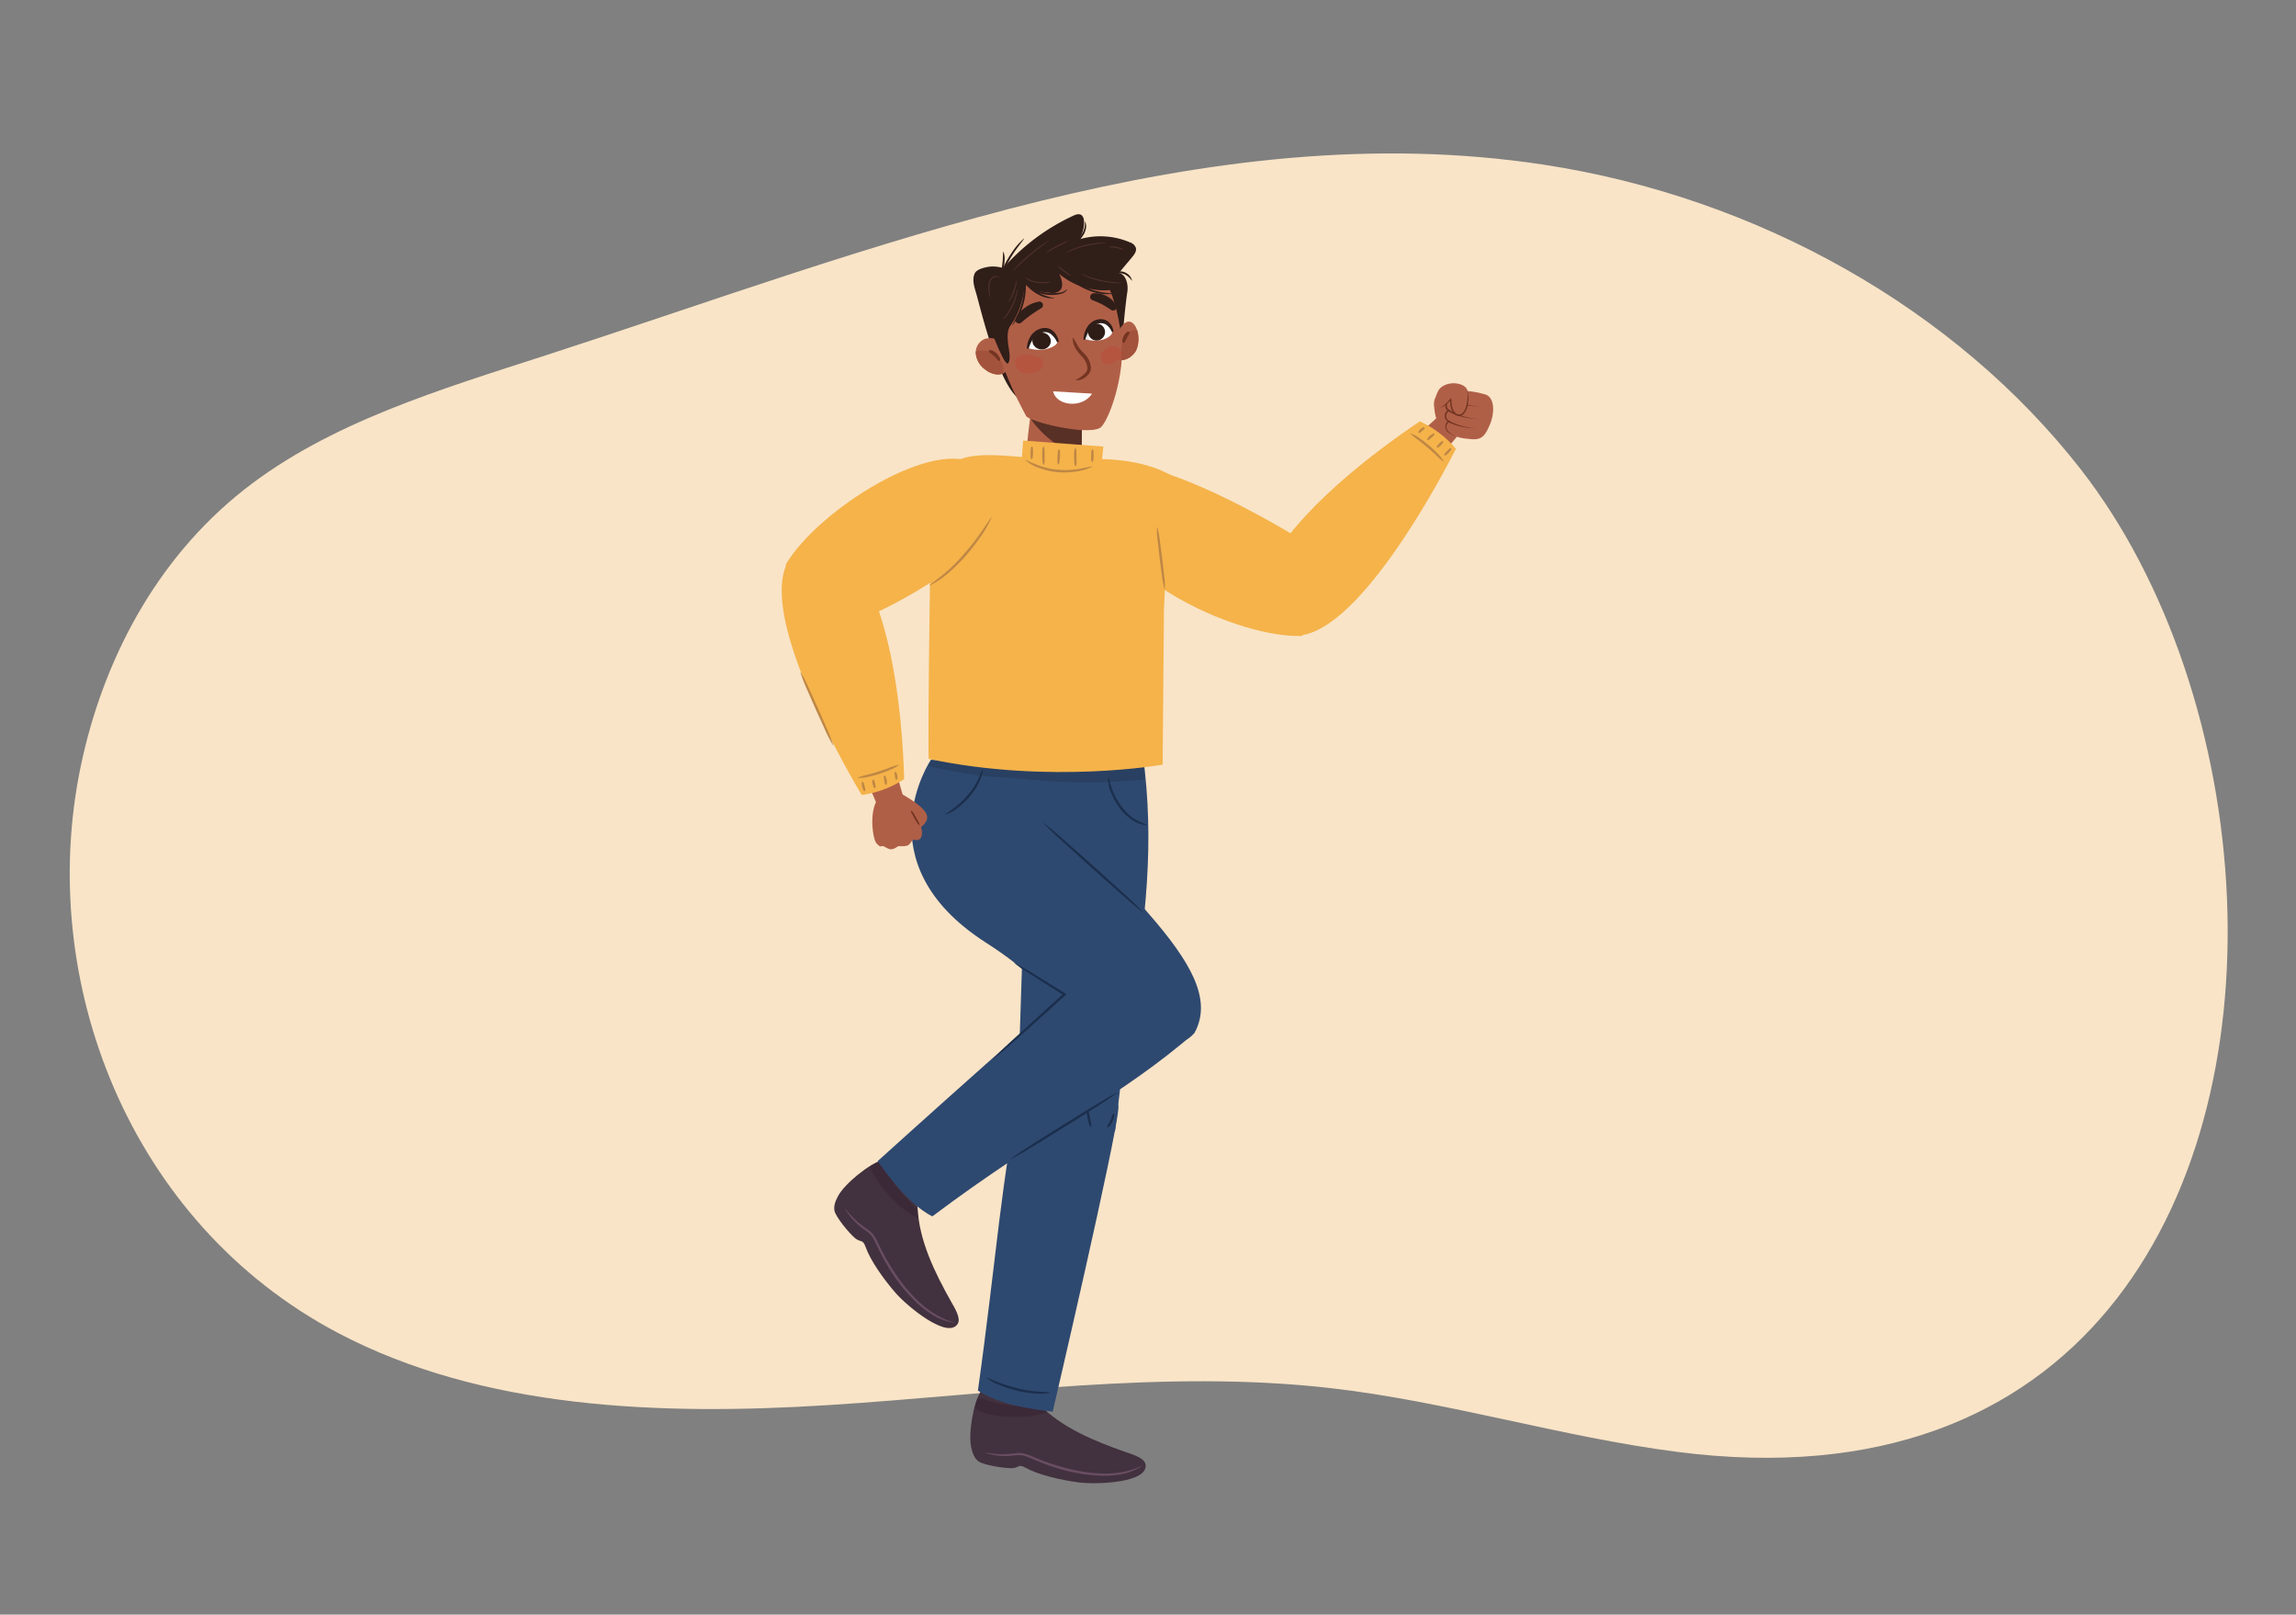 <svg id="aef063be-944c-44b1-a843-de489ab678ad" data-name="Layer 1" xmlns="http://www.w3.org/2000/svg" xmlns:xlink="http://www.w3.org/1999/xlink" width="760" height="534.312" viewBox="0 0 760 534.312"><rect x="0" y="0" width="760" height="534.312" fill="#808080" stroke="none"/><defs><clipPath id="b136af86-14f2-4bb2-b378-47c5e7aebd94"><path d="M343.522,464.312c7.76,8.1,18.532,12.5,29.112,16.215,2.059.723,6.178,1.868,6.544,4.069,1.022,6.134-16.131,6.7-21.98,5.971-6.092-.765-13.628-2.559-17.811-4.907-2.328-1.307-2.127.084-4.331.17-2.748.107-9.529-1.057-11.147-2.231-1.418-1.029-2.023-2.83-2.414-4.538-1.036-4.529.654-14.787,3.182-18.685" style="fill:#42313e"/></clipPath><clipPath id="ec9e164c-ae80-40ec-b2f5-1a0d8ae4d9b8"><path d="M303.7,399.268c.461,11.205,5.624,21.632,11.1,31.422,1.065,1.905,3.395,5.489,2.213,7.382-3.294,5.274-16.531-5.65-20.429-10.07-4.061-4.605-8.524-10.938-10.106-15.466-.88-2.521-1.651-1.345-3.36-2.739-2.131-1.738-6.444-7.1-6.88-9.05-.382-1.71.356-3.46,1.194-5,2.22-4.081,10.276-10.653,14.751-11.9Z" style="fill:#42313e"/></clipPath><clipPath id="e1123bcc-df78-445e-91f3-19cfcb3a41cb"><path d="M358.113,138.154s.052,9.444-.147,13.707-17.426,7.186-18.439.134c.212-4.553,1.824-16.482,1.824-16.482Z" style="fill:#b05f47"/></clipPath><clipPath id="af75c9b9-c814-4a1d-a25f-8371a214bcc7"><path d="M334.3,115.791c-.793-2.4-3.3-3.549-5.576-3.817a6.073,6.073,0,0,0-2.84.219,4.861,4.861,0,0,0-2.906,4.567,7.419,7.419,0,0,0,3.187,5.565,7.225,7.225,0,0,0,3.887,1.6,4.252,4.252,0,0,0,3.7-1.7" style="fill:#b05f47"/></clipPath><clipPath id="e646fe14-0001-4fc7-a23b-cba946631361"><path d="M370.232,109.879c.707-2.058,3.2-5.121,5.293-2.352,1.584,2.092,1.664,5.919.633,8.216-1.1,2.461-4.286,4.22-6.871,3.166" style="fill:#b05f47"/></clipPath><clipPath id="bc6dacc9-0744-4241-9ac4-6a3fa83d6343"><path d="M340.159,115.141a11.976,11.976,0,0,0,6.032.4c2.665-.652,3.77-1.645,3.928-2.593-.133-2.28-2.58-4.07-5.2-3.593C340.65,110.387,340.159,115.141,340.159,115.141Z" style="fill:#fff"/></clipPath><clipPath id="b67263da-882f-4620-b9c5-eddaeaf50b99"><path d="M358.952,112.17a11.373,11.373,0,0,0,6.11.218c2.508-.819,3.093-1.889,3.177-2.811a3.9,3.9,0,0,0-5.034-3.029C359.189,107.851,358.952,112.17,358.952,112.17Z" style="fill:#fff"/></clipPath></defs><path d="M737.142,297.011c-2.207-52.093-19.46-104.584-48.373-141.687C647.536,102.41,581.993,65.277,510.732,54.457,399.012,37.494,288.294,82.7,181.242,117.388,145.913,128.834,109.128,139.756,80.857,162c-29.542,23.239-46.9,57.032-54.121,91.531-14.863,71.014,16.07,151.222,85.238,187.613,47.786,25.141,106.437,27.326,162,23.842s111.439-11.951,166.581-5.62c38.785,4.454,76.078,16.134,114.779,21.107C689.067,497.654,741.423,398.079,737.142,297.011Z" style="fill:#f9e4c7"/><path d="M356.518,345.641c-10.151-18.834-16.2-24.693-30.407-33.862-40.974-26.436-17.968-60.353-17.968-60.353l32.135,1.958s25.223,32.135,39.736,48.72,20.732,28.334,15.894,38.7S356.518,345.641,356.518,345.641Z" style="fill:#2e4970"/><path d="M369.051,374.541c1.366-10.293,2.67-24.207,4.427-34.593,6.111-36.124,8.655-61.317,4.859-90.016l-37.79-.2-3.833,118.723Z" style="fill:#2e4970"/><path d="M343.522,464.312c7.76,8.1,18.532,12.5,29.112,16.215,2.059.723,6.178,1.868,6.544,4.069,1.022,6.134-16.131,6.7-21.98,5.971-6.092-.765-13.628-2.559-17.811-4.907-2.328-1.307-2.127.084-4.331.17-2.748.107-9.529-1.057-11.147-2.231-1.418-1.029-2.023-2.83-2.414-4.538-1.036-4.529.654-14.787,3.182-18.685" style="fill:#42313e"/><g style="clip-path:url(#b136af86-14f2-4bb2-b378-47c5e7aebd94)"><path d="M323.256,462.875c1.972-.211,3.536.565,5.425,1.07A42.027,42.027,0,0,0,335,465.11a60.889,60.889,0,0,0,12.4-.086c1.21-.12,1.166,1.631.2,1.973a33.226,33.226,0,0,1-13.19,1.835c-3.575-.192-9.41-.494-11.989-3.166C321.614,464.836,321.962,463.013,323.256,462.875Z" style="fill:#2e192b;opacity:0.3"/></g><path d="M377.948,485.161a18.086,18.086,0,0,1-6.193,2.577,30.615,30.615,0,0,1-6.707.622,54.342,54.342,0,0,1-13.266-1.989q-3.24-.885-6.377-2.091c-1.05-.387-2.08-.825-3.11-1.261a24.72,24.72,0,0,0-3.056-1.2c-2.039-.655-4.27.1-6.538,0a20.761,20.761,0,0,1-6.622-1.075.051.051,0,0,1-.032-.065.052.052,0,0,1,.058-.034,30.613,30.613,0,0,0,6.588.554c1.105-.023,2.178-.16,3.3-.281a8.743,8.743,0,0,1,3.439.2,25.145,25.145,0,0,1,3.162,1.211c1.023.422,2.045.848,3.087,1.222q3.108,1.165,6.321,2.018a53.913,53.913,0,0,0,13.058,2.06,34.311,34.311,0,0,0,6.57-.516,26.1,26.1,0,0,0,6.268-2.04.051.051,0,0,1,.069.021A.054.054,0,0,1,377.948,485.161Z" style="fill:#694e62"/><path d="M303.7,399.268c.461,11.205,5.624,21.632,11.1,31.422,1.065,1.905,3.395,5.489,2.213,7.382-3.294,5.274-16.531-5.65-20.429-10.07-4.061-4.605-8.524-10.938-10.106-15.466-.88-2.521-1.651-1.345-3.36-2.739-2.131-1.738-6.444-7.1-6.88-9.05-.382-1.71.356-3.46,1.194-5,2.22-4.081,10.276-10.653,14.751-11.9Z" style="fill:#42313e"/><g style="clip-path:url(#ec9e164c-ae80-40ec-b2f5-1a0d8ae4d9b8)"><path d="M290.456,382.81c1.509,1.288,2.019,2.958,2.95,4.677a41.98,41.98,0,0,0,3.49,5.39,60.9,60.9,0,0,0,8.581,8.952c.918.8-.385,1.968-1.3,1.5A33.236,33.236,0,0,1,293.785,395c-2.316-2.73-6.105-7.178-5.935-10.888C287.9,382.963,289.467,381.964,290.456,382.81Z" style="fill:#2e192b;opacity:0.3"/></g><path d="M315.712,437.681a18.1,18.1,0,0,1-6.349-2.167,30.583,30.583,0,0,1-5.439-3.973,54.3,54.3,0,0,1-8.629-10.27q-1.844-2.807-3.4-5.787c-.531-.985-1.013-2-1.5-3a24.826,24.826,0,0,0-1.5-2.923c-1.094-1.84-3.266-2.751-4.9-4.327a20.745,20.745,0,0,1-4.253-5.189.051.051,0,0,1,.084-.056,30.649,30.649,0,0,0,4.573,4.775c.843.714,1.739,1.321,2.658,1.972a8.731,8.731,0,0,1,2.444,2.428,25.154,25.154,0,0,1,1.57,3c.487.994.971,1.989,1.5,2.959q1.56,2.931,3.4,5.7A53.926,53.926,0,0,0,304.414,431a34.224,34.224,0,0,0,5.267,3.961,26.1,26.1,0,0,0,6.05,2.619.051.051,0,0,1,.037.062A.053.053,0,0,1,315.712,437.681Z" style="fill:#694e62"/><path d="M366.939,257.14a22.656,22.656,0,0,0,.7,2.6,24.425,24.425,0,0,0,.927,2.518,22.683,22.683,0,0,0,2.692,4.625,15.862,15.862,0,0,0,3.763,3.747,22.119,22.119,0,0,0,4.794,2.364l-.018.1a9.974,9.974,0,0,1-5.186-1.866,16.587,16.587,0,0,1-4.016-3.846,23.024,23.024,0,0,1-2.7-4.84,10.643,10.643,0,0,1-1.057-5.4Z" style="fill:#1b2f4d"/><path d="M325.307,254.7a12.207,12.207,0,0,1-1.543,4.779,22.749,22.749,0,0,1-2.826,4.182,27.181,27.181,0,0,1-3.656,3.468,12.334,12.334,0,0,1-4.383,2.443l-.042-.093c1.36-.968,2.695-1.884,3.971-2.915a26.447,26.447,0,0,0,3.48-3.442,22.507,22.507,0,0,0,2.814-3.989c.784-1.437,1.349-2.946,2.087-4.458Z" style="fill:#1b2f4d"/><path d="M338.1,359c-6.7,30.592-8.166,56.617-14.4,101.154,8.673,5.951,24.776,6.776,24.741,7.042,0,0,21.293-91.158,21.758-100.495S338.1,359,338.1,359Z" style="fill:#2e4970"/><path d="M368.711,368.46a1.8,1.8,0,0,1,0,1.369,7.361,7.361,0,0,1-.449,1.277,7.538,7.538,0,0,1-.689,1.166,1.874,1.874,0,0,1-1.043.884l-.077-.065a2.7,2.7,0,0,1,.5-1.215c.2-.369.392-.738.559-1.119.182-.375.337-.761.49-1.151a2.534,2.534,0,0,1,.611-1.163Z" style="fill:#1b2f4d"/><path d="M361.017,373.017a3.8,3.8,0,0,1-.689-1.7c-.154-.581-.283-1.168-.415-1.755-.116-.589-.234-1.178-.329-1.773a4,4,0,0,1-.061-1.829l.1-.021a4.007,4.007,0,0,1,.685,1.7c.154.581.285,1.168.419,1.753.116.59.237,1.179.332,1.773a3.793,3.793,0,0,1,.058,1.83Z" style="fill:#1b2f4d"/><path d="M326.485,455.939c1.779.526,3.425,1.282,5.136,1.9a45.772,45.772,0,0,0,5.215,1.557,39.111,39.111,0,0,0,5.348.968c1.807.188,3.609.231,5.448.424a.051.051,0,0,1,.045.056.05.05,0,0,1-.039.045,17.6,17.6,0,0,1-5.525.2,39.851,39.851,0,0,1-5.472-.883,45.06,45.06,0,0,1-5.276-1.68,20.332,20.332,0,0,1-4.925-2.5.051.051,0,0,1-.011-.072A.052.052,0,0,1,326.485,455.939Z" style="fill:#1b2f4d"/><path d="M378.632,250.735s-8.582,1.4-11.618,1.565c-6.2.343-12.432.272-18.637.106-6.3-.167-12.6-.342-18.9-.613-6.169-.265-20.181-1.979-20.181-1.979l-2.073,3.686s14.256,3.347,22.5,3.618c6.46.213,12.861,1.191,19.316,1.523a169.589,169.589,0,0,0,18.62.116c3.14-.184,11.2-.65,11.2-.65Z" style="fill:#161f2b;opacity:0.2"/><path d="M357.434,152c33.026-1.634,39.932,13.368,39.694,18.482s-88.294-4.515-88.294-4.515.833-12.236,11.2-14.665C329.129,149.169,343.232,152.7,357.434,152Z" style="fill:#f5b34a"/><path d="M358.113,138.154s.052,9.444-.147,13.707-17.426,7.186-18.439.134c.212-4.553,1.824-16.482,1.824-16.482Z" style="fill:#b05f47"/><g style="clip-path:url(#e1123bcc-df78-445e-91f3-19cfcb3a41cb)"><path d="M339.746,129.845a2.254,2.254,0,0,1,2.016-.188,1.538,1.538,0,0,1,1.313.293c2.413,1.793,4.866,3.489,7.373,5.066a1.785,1.785,0,0,1,1.24-.331c.257.025.513.057.769.087a1.7,1.7,0,0,1,2.109-.3,24.177,24.177,0,0,0,2.784,1.284q1.5.422,2.973.981c2,.759,1.877,3.175.684,4.4a3.068,3.068,0,0,1-.7,3.419l1.445.687a2.605,2.605,0,0,1,1.116.988c2.114,1.035,1.246,5.622-1.272,5.248a29.16,29.16,0,0,1-15.358-7.186,33.547,33.547,0,0,1-5.741-6.661l-.362-.556c-.72-.811-1.414-1.66-2.072-2.565C336.786,132.749,338.081,129.951,339.746,129.845Z" style="fill:#593025"/></g><path d="M337.99,154.743l.678-8.954,26.557,1.979-.819,8s-9.214,2.847-14.1,2.322S337.99,154.743,337.99,154.743Z" style="fill:#f5b34a"/><path d="M307.42,251.139c-.444-7.12.816-85.867.816-85.867l78.54,4.43-1.5,32.165-.43,51.172S347.857,259.643,307.42,251.139Z" style="fill:#f5b34a"/><path d="M339.466,152.159a48.065,48.065,0,0,0,5.244,2.176,24.027,24.027,0,0,0,5.534,1.095,24.9,24.9,0,0,0,5.644-.087c1.883-.212,3.7-.714,5.612-1a.051.051,0,0,1,.061.039.054.054,0,0,1-.028.056c-.434.211-.877.407-1.329.579a9.648,9.648,0,0,1-1.371.48,22.275,22.275,0,0,1-2.85.567,25.633,25.633,0,0,1-5.814.195,24.377,24.377,0,0,1-5.689-1.229,13.312,13.312,0,0,1-5.075-2.787.052.052,0,0,1,0-.072A.057.057,0,0,1,339.466,152.159Z" style="fill:#bf8745"/><path d="M341.631,147.75a1.508,1.508,0,0,1,.3,1.078c.022.354.018.7.018,1.057-.017.351-.033.7-.071,1.054A1.586,1.586,0,0,1,341.53,152a.066.066,0,0,1-.093.011l-.008-.008a1.506,1.506,0,0,1-.294-1.066c-.022-.358-.02-.716-.021-1.074.017-.358.029-.716.068-1.072a1.434,1.434,0,0,1,.348-1.05.068.068,0,0,1,.1,0Z" style="fill:#bf8745"/><path d="M361.679,148.682a1.5,1.5,0,0,1,.3,1.078c.023.353.018.705.018,1.056-.017.352-.032.7-.071,1.055a1.582,1.582,0,0,1-.344,1.063.067.067,0,0,1-.093.011l-.008-.009a1.5,1.5,0,0,1-.294-1.065c-.022-.358-.02-.716-.02-1.074.016-.358.029-.716.068-1.072a1.437,1.437,0,0,1,.347-1.051.068.068,0,0,1,.1,0Z" style="fill:#bf8745"/><path d="M345.5,147.735a2.916,2.916,0,0,1,.266,1.531l.03,1.515-.015,1.516a3.077,3.077,0,0,1-.243,1.534.058.058,0,0,1-.08.024.046.046,0,0,1-.021-.018,2.8,2.8,0,0,1-.394-1.514c-.048-.512-.066-1.024-.078-1.537,0-.513.013-1.025.055-1.537a2.679,2.679,0,0,1,.379-1.52.062.062,0,0,1,.085-.012A.055.055,0,0,1,345.5,147.735Z" style="fill:#bf8745"/><path d="M356.049,148.225a2.916,2.916,0,0,1,.266,1.531l.03,1.515-.015,1.516a3.074,3.074,0,0,1-.243,1.534.061.061,0,0,1-.081.025.07.07,0,0,1-.02-.018,2.8,2.8,0,0,1-.394-1.515c-.049-.511-.066-1.024-.078-1.536,0-.513.013-1.026.055-1.538a2.668,2.668,0,0,1,.379-1.519.061.061,0,0,1,.085-.013A.09.09,0,0,1,356.049,148.225Z" style="fill:#bf8745"/><path d="M350.615,148.624a2.011,2.011,0,0,1,.263,1.288c.01.425,0,.85-.017,1.274-.028.424-.055.848-.105,1.27a2.1,2.1,0,0,1-.378,1.258.062.062,0,0,1-.088.009l-.013-.014a2.116,2.116,0,0,1-.259-1.287c-.01-.425,0-.85.013-1.274.028-.424.052-.848.1-1.271a2.008,2.008,0,0,1,.381-1.257.064.064,0,0,1,.091-.006Z" style="fill:#bf8745"/><path d="M371.776,110.586c.064-3.306.959-11.3,1.373-13.877s-.444-6.013-2.8-6.352l4.479-5.367c.7-.838,1.451-1.911,1.144-3.019A3.065,3.065,0,0,0,374,80.192a24.82,24.82,0,0,0-16.985-.924,9.177,9.177,0,0,0,1.793-6.017,2.859,2.859,0,0,0-.7-1.966c-.757-.689-1.869-.34-2.762.064a69.718,69.718,0,0,0-23.27,17.362,11.914,11.914,0,0,0-4.429-.482c-1.474.2-4.316.783-5,2.24-.85,1.818-.3,4.05.311,6.013,1.357,4.383,7.062,29.707,14.126,35.321Z" style="fill:#301e19"/><path d="M330.534,114.873c1.16,8.479,8.161,20.871,9.09,22.753s19.748,6.526,24.446,4c2.634-1.418,8.726-17.647,7.088-30.25-2.04-15.7-7.123-28.695-22.819-27.342S328.468,99.774,330.534,114.873Z" style="fill:#b05f47"/><path d="M355.218,111.781c.9,1.279,1.372,2.59,2.278,3.7.439.554.948,1.059,1.463,1.615a8.118,8.118,0,0,1,1.427,1.914,6.87,6.87,0,0,1,.686,2.33,2.814,2.814,0,0,1-.118,1.355,3.716,3.716,0,0,1-.636,1.137,5.666,5.666,0,0,1-1.876,1.513,3.472,3.472,0,0,1-2.327.424.074.074,0,0,1,0-.142l.027-.008a6.774,6.774,0,0,0,1.832-1.048,7.064,7.064,0,0,0,1.486-1.4,2.016,2.016,0,0,0,.445-1.672,5.968,5.968,0,0,0-.611-1.922c-.594-1.175-1.794-2.119-2.7-3.418a6.862,6.862,0,0,1-1.518-4.339.081.081,0,0,1,.087-.074A.078.078,0,0,1,355.218,111.781Z" style="fill:#733522"/><path d="M361.491,130.263c-3.231,5.05-11.887,4.078-12.89-.761Z" style="fill:#fff"/><path d="M344.558,102.047c-1.07.648-2.231,1.408-3.322,2.189s-2.169,1.618-3.025,2.381l-.141.125a1.174,1.174,0,0,1-1.869-1.315,6.835,6.835,0,0,1,1.419-2.157,11.623,11.623,0,0,1,1.825-1.568,10.611,10.611,0,0,1,4.444-1.893,1.176,1.176,0,0,1,.782,2.169Z" style="fill:#301e19"/><path d="M367.729,102.523a30.223,30.223,0,0,0-2.915-1.8,27.952,27.952,0,0,0-3.144-1.365l-.06-.024a1.179,1.179,0,0,1,.3-2.271,7.791,7.791,0,0,1,4.344.9,7.669,7.669,0,0,1,3.226,3.05,1.179,1.179,0,0,1-1.692,1.542Z" style="fill:#301e19"/><path d="M334.3,115.791c-.793-2.4-3.3-3.549-5.576-3.817a6.073,6.073,0,0,0-2.84.219,4.861,4.861,0,0,0-2.906,4.567,7.419,7.419,0,0,0,3.187,5.565,7.225,7.225,0,0,0,3.887,1.6,4.252,4.252,0,0,0,3.7-1.7" style="fill:#b05f47"/><g style="clip-path:url(#af75c9b9-c814-4a1d-a25f-8371a214bcc7)"><path d="M322.979,116.392c3.545-1.438,8.118.893,9.061,5.154a4.285,4.285,0,0,1-.027,2.078,3.064,3.064,0,0,1-1.746,2.853,2.726,2.726,0,0,1-3.491-1.808,3.848,3.848,0,0,0-3.3-2.5C320.729,121.843,320.62,117.349,322.979,116.392Z" style="fill:#a3523b"/></g><path d="M370.232,109.879c.707-2.058,3.2-5.121,5.293-2.352,1.584,2.092,1.664,5.919.633,8.216-1.1,2.461-4.286,4.22-6.871,3.166" style="fill:#b05f47"/><g style="clip-path:url(#e646fe14-0001-4fc7-a23b-cba946631361)"><path d="M371.483,113.434a5.663,5.663,0,0,1,1.622-3.072,4.025,4.025,0,0,1,5.645.007c1.79,1.874,1.039,5.075-1.3,5.6-.025.033-.05.066-.073.1-.047.106-.1.244-.15.376a3.3,3.3,0,0,1-.95,2.546,2.514,2.514,0,0,1-2.64,1.018c-.809-.215-2.255.748-2.407-.161A19.268,19.268,0,0,1,371.483,113.434Z" style="fill:#a3523b"/></g><path d="M330.836,119.462c-.631-.16-.741-.51-1.012-.8a10.534,10.534,0,0,0-.8-.825,9.3,9.3,0,0,0-.858-.749,1.925,1.925,0,0,1-.872-.935.116.116,0,0,1,.048-.144,1.358,1.358,0,0,1,1.405.135,4.991,4.991,0,0,1,1.135.791,5.135,5.135,0,0,1,.851,1.082c.214.395.523.778.237,1.384A.121.121,0,0,1,330.836,119.462Z" style="fill:#733522"/><path d="M373.858,109.9a1.3,1.3,0,0,1-.342,1.046c-.159.275-.323.542-.459.827-.158.273-.288.561-.427.851a1.35,1.35,0,0,1-.681.873.13.13,0,0,1-.151-.02,1.1,1.1,0,0,1-.225-1.186,4.453,4.453,0,0,1,.38-1.1,4.259,4.259,0,0,1,.685-.943c.275-.263.512-.623,1.123-.469a.13.13,0,0,1,.1.11Z" style="fill:#733522"/><path d="M367.761,95.959a23.1,23.1,0,0,1-17.141-5.325c.774,1.692,1.509,3.884.413,5.3a3.636,3.636,0,0,1-3.394.973c-2.5-.259-5.835-.532-8.188-2.713-.523,1.313-1.663,14.18-9.353,16.434,0,0-4.685-18.833,10.193-25.9C363.119,73.876,367.761,95.959,367.761,95.959Z" style="fill:#301e19"/><path d="M337.782,122.988c1.946.973,5.8.672,7.18-1.283a2.212,2.212,0,0,0-.253-2.947,4.647,4.647,0,0,0-2.331-.874,5.893,5.893,0,0,0-4.707-.326C335.245,118.417,335.678,121.936,337.782,122.988Zm1.9-2.409c-.238-.033-.439-.113-.643-.142.245.011.507.059.7.08.134.015.275.031.417.05,0,.017,0,.033,0,.05A4.148,4.148,0,0,1,339.682,120.579Z" style="fill:#bd4a38;opacity:0.43"/><path d="M367.679,114.6a2.579,2.579,0,0,1,3.11,1.008,2.682,2.682,0,0,1-.368,3.378,1.1,1.1,0,0,1-.9.288c-1.275,1.365-3.762,2.047-4.738.128C363.562,117.014,365.879,115.161,367.679,114.6Z" style="fill:#bd4a38;opacity:0.43"/><path d="M332.111,88.522a32.847,32.847,0,0,1,2.937-5.141,21.806,21.806,0,0,1,3.89-4.448l.06.057c-1.139,1.61-2.382,3.1-3.443,4.736a50.228,50.228,0,0,0-2.918,5.049Z" style="fill:#301e19"/><path d="M331.56,88.88c.166-.91.281-1.825.356-2.747s.014-1.84.176-2.8l.083-.009a7.165,7.165,0,0,1,.353,2.838,12.343,12.343,0,0,1-.4,2.842Z" style="fill:#301e19"/><path d="M340.076,93.776a14.873,14.873,0,0,0,4,3.214,17.5,17.5,0,0,0,4.9,1.666l-.005.083a9.728,9.728,0,0,1-5.176-1.207,12.914,12.914,0,0,1-4.159-3.38Z" style="fill:#301e19"/><path d="M354.734,91.969a22.669,22.669,0,0,0,3.074,2.2,19.761,19.761,0,0,0,3.408,1.626,24.05,24.05,0,0,0,7.452,1.3l.006.083a15.385,15.385,0,0,1-7.653-.833,20.311,20.311,0,0,1-3.536-1.628,18.8,18.8,0,0,1-3.137-2.305Z" style="fill:#301e19"/><path d="M341.428,95.152a14.524,14.524,0,0,0,5.89,1.831,12.993,12.993,0,0,0,3.1-.105,4.14,4.14,0,0,0,2.753-1.173l.07.045a2.541,2.541,0,0,1-1.172,1.143,5.892,5.892,0,0,1-1.563.5,13.027,13.027,0,0,1-3.234.2,13.355,13.355,0,0,1-6.142-1.939Z" style="fill:#301e19"/><path d="M339.563,94.1a21.269,21.269,0,0,1-1.018,7.24,16.729,16.729,0,0,1-3.526,6.363l-.066-.051a28.642,28.642,0,0,0,3.007-6.494,24.4,24.4,0,0,0,1.02-7.047Z" style="fill:#301e19"/><path d="M369.746,89.95a3.88,3.88,0,0,1,3.111.439,3.622,3.622,0,0,1,1.841,2.444l-.077.032a6.707,6.707,0,0,0-2.065-1.942,3.881,3.881,0,0,0-2.657-.41Z" style="fill:#301e19"/><path d="M355.555,80.708c.452-.555.886-1.123,1.35-1.666a13.557,13.557,0,0,0,1.257-1.711,5.923,5.923,0,0,0,.9-3.98l.078-.028a3.433,3.433,0,0,1,.333,2.2,6.431,6.431,0,0,1-.781,2.115,23.168,23.168,0,0,1-2.707,3.464Z" style="fill:#301e19"/><path d="M353.642,79.687a11.317,11.317,0,0,1-1.787,1.023c-.609.311-1.212.634-1.811.963s-1.207.641-1.8.977a12.218,12.218,0,0,1-1.839.926.026.026,0,0,1-.034-.016.027.027,0,0,1,.007-.027,8.836,8.836,0,0,1,1.684-1.2q.886-.53,1.789-1.029.913-.48,1.845-.925a8.319,8.319,0,0,1,1.928-.742.026.026,0,0,1,.021.046Z" style="fill:#4d3028"/><path d="M371.993,82.714a5.474,5.474,0,0,1-1.221-.319,10.923,10.923,0,0,0-1.206-.294,10.152,10.152,0,0,0-1.226-.194,6.357,6.357,0,0,1-1.25-.169.027.027,0,0,1-.019-.033.032.032,0,0,1,.016-.018,2.9,2.9,0,0,1,1.28-.142,10.39,10.39,0,0,1,1.28.15,10.2,10.2,0,0,1,1.24.354,2.808,2.808,0,0,1,1.128.619.028.028,0,0,1,0,.039A.027.027,0,0,1,371.993,82.714Z" style="fill:#4d3028"/><path d="M335.224,89.6a23.522,23.522,0,0,1,2.673-2.837q1.419-1.338,2.905-2.6,1.5-1.244,3.067-2.409a24.665,24.665,0,0,1,3.258-2.142.026.026,0,0,1,.034.011.025.025,0,0,1-.006.031c-.99.85-2.04,1.6-3.068,2.389s-2.033,1.6-3.018,2.438-1.971,1.676-2.924,2.552-1.868,1.787-2.885,2.606a.026.026,0,0,1-.036,0A.027.027,0,0,1,335.224,89.6Z" style="fill:#4d3028"/><path d="M330.926,92.034a1.873,1.873,0,0,0-2.114-.1,2.813,2.813,0,0,0-1.16,1.885,9.066,9.066,0,0,0-.109,2.368c.054.8.187,1.584.253,2.4a.026.026,0,0,1-.023.028.03.03,0,0,1-.026-.015,6.928,6.928,0,0,1-.565-2.388,9.4,9.4,0,0,1,.064-2.481,3.179,3.179,0,0,1,1.376-2.111,1.7,1.7,0,0,1,2.343.379.027.027,0,0,1-.009.036A.029.029,0,0,1,330.926,92.034Z" style="fill:#4d3028"/><path d="M357.84,90.616c1.119.348,2.183.791,3.284,1.152a32.013,32.013,0,0,0,3.346.9,31.084,31.084,0,0,0,3.417.578c1.151.129,2.3.186,3.464.326a.025.025,0,0,1,0,.05,15.144,15.144,0,0,1-3.5-.015,28.034,28.034,0,0,1-6.842-1.5,14.7,14.7,0,0,1-3.188-1.451.026.026,0,0,1-.008-.035A.027.027,0,0,1,357.84,90.616Z" style="fill:#4d3028"/><path d="M350.136,87.922a5.69,5.69,0,0,1,1.132.813c.357.29.726.565,1.1.83s.742.543,1.127.794a6.143,6.143,0,0,1,1.122.827.027.027,0,0,1,0,.038.028.028,0,0,1-.023.007,3.875,3.875,0,0,1-1.291-.565q-.6-.362-1.18-.765c-.375-.281-.738-.579-1.091-.887a3.686,3.686,0,0,1-.933-1.056.028.028,0,0,1,.012-.036A.026.026,0,0,1,350.136,87.922Z" style="fill:#4d3028"/><path d="M339.4,91.626a7.592,7.592,0,0,0,1.885,1.1,8.855,8.855,0,0,0,2.139.49,14.222,14.222,0,0,0,2.212.133c.742-.014,1.473-.092,2.234-.085a.026.026,0,0,1,.026.026.027.027,0,0,1-.016.024,6.7,6.7,0,0,1-2.233.4,14.658,14.658,0,0,1-2.275-.083,9.064,9.064,0,0,1-2.222-.563,3.419,3.419,0,0,1-1.788-1.411.025.025,0,0,1,.01-.035A.026.026,0,0,1,339.4,91.626Z" style="fill:#4d3028"/><path d="M336.494,92.828a5.9,5.9,0,0,1-.226,1.949,17.937,17.937,0,0,1-.563,1.883,18.493,18.493,0,0,1-.808,1.793,6.129,6.129,0,0,1-1.1,1.622.027.027,0,0,1-.037,0,.027.027,0,0,1-.006-.027,18.344,18.344,0,0,1,.821-1.758,23.824,23.824,0,0,0,1.341-3.6,16.069,16.069,0,0,1,.53-1.865.027.027,0,0,1,.034-.015A.027.027,0,0,1,336.494,92.828Z" style="fill:#4d3028"/><path d="M336.867,95.517a10.208,10.208,0,0,1-.552,3.022,18.258,18.258,0,0,1-2.742,5.5,10.543,10.543,0,0,1-2.08,2.261.025.025,0,0,1-.036,0,.024.024,0,0,1,0-.03c.6-.831,1.243-1.605,1.82-2.435a19.818,19.818,0,0,0,1.529-2.609,20.065,20.065,0,0,0,1.161-2.79c.319-.961.537-1.941.85-2.92a.025.025,0,0,1,.032-.016A.025.025,0,0,1,336.867,95.517Z" style="fill:#4d3028"/><path d="M353.084,83.617A10.846,10.846,0,0,1,356.074,82a24.27,24.27,0,0,1,3.259-.988c1.11-.242,2.23-.417,3.354-.552a18.971,18.971,0,0,1,3.386-.167.026.026,0,0,1,0,.051c-1.113.226-2.231.326-3.345.476s-2.218.342-3.308.6a24.475,24.475,0,0,0-3.221.926c-1.052.384-2.05.872-3.093,1.316a.026.026,0,0,1-.034-.014A.025.025,0,0,1,353.084,83.617Z" style="fill:#4d3028"/><path d="M340.159,115.141a11.976,11.976,0,0,0,6.032.4c2.665-.652,3.77-1.645,3.928-2.593-.133-2.28-2.58-4.07-5.2-3.593C340.65,110.387,340.159,115.141,340.159,115.141Z" style="fill:#fff"/><g style="clip-path:url(#bc6dacc9-0744-4241-9ac4-6a3fa83d6343)"><ellipse cx="344.771" cy="112.829" rx="2.802" ry="3.057" transform="translate(191.53 441.637) rotate(-83.133)" style="fill:#2e1d16"/><path d="M344.88,109.155a4.863,4.863,0,0,0-1.958.461.325.325,0,0,0-.109-.133.277.277,0,0,0-.022-.046.388.388,0,0,0-.539-.068,17.421,17.421,0,0,0-3.541,3.939.478.478,0,0,0,.085.65.465.465,0,0,0,.4.072q-.142.3-.275.607c-.213.491-.413.989-.605,1.488a3.425,3.425,0,0,0-.333,1.612.666.666,0,0,0,1.263.16c.033-.077.061-.156.089-.236a.44.44,0,0,0,.77-.214c.065-.334-.009-.686.022-1.026a6.223,6.223,0,0,1,.218-1.054q.2-.728.42-1.448a10.432,10.432,0,0,1,.633-1.173,7.141,7.141,0,0,1,3.641-3.025C345.382,109.615,345.189,109.142,344.88,109.155Z" style="opacity:0.1"/></g><path d="M349.805,113.04a6.874,6.874,0,0,0-2.134-2.614,3.247,3.247,0,0,0-2.957-.3c-2.1.627-3.483,2.779-4.137,5.042l-.008.029a.329.329,0,0,1-.644-.11,7.862,7.862,0,0,1,1.168-3.748,5.933,5.933,0,0,1,3.188-2.543,4.849,4.849,0,0,1,2.128-.245,4.09,4.09,0,0,1,2,.856,6.018,6.018,0,0,1,2.019,3.44.328.328,0,0,1-.614.22Z" style="fill:#301e19"/><path d="M358.952,112.17a11.373,11.373,0,0,0,6.11.218c2.508-.819,3.093-1.889,3.177-2.811a3.9,3.9,0,0,0-5.034-3.029C359.189,107.851,358.952,112.17,358.952,112.17Z" style="fill:#fff"/><g style="clip-path:url(#b67263da-882f-4620-b9c5-eddaeaf50b99)"><ellipse cx="362.984" cy="109.885" rx="2.804" ry="2.799" transform="translate(8.656 245.102) rotate(-37.73)" style="fill:#2e1d16"/><path d="M361.543,106.813a5.235,5.235,0,0,0-2.387,3.531c-.032.147-.054.3-.074.445a.358.358,0,0,0-.253.215,6.154,6.154,0,0,0-.318.934,1.835,1.835,0,0,0-.027.523,1.168,1.168,0,0,0,.074.3.819.819,0,0,0,.259.324.437.437,0,0,0,.4.071c.05.2.109.4.175.6.132.392.276.848.7,1a.58.58,0,0,0,.749-.308,1.382,1.382,0,0,0-.164-1.04,5.05,5.05,0,0,1-.257-.892,5.871,5.871,0,0,1-.055-1.9,7.966,7.966,0,0,1,1.506-3.387C362.01,107.03,361.8,106.665,361.543,106.813Z" style="opacity:0.1"/></g><path d="M367.932,109.654a5.019,5.019,0,0,0-2.025-2.363,3.563,3.563,0,0,0-2.868-.082,5.053,5.053,0,0,0-2.356,1.97,11.41,11.41,0,0,0-1.419,3.039l-.007.023a.316.316,0,0,1-.618-.118,8.7,8.7,0,0,1,1.052-3.557,5.654,5.654,0,0,1,2.874-2.612,5.063,5.063,0,0,1,1.991-.335,3.942,3.942,0,0,1,1.978.617,4.8,4.8,0,0,1,2.011,3.263.316.316,0,0,1-.6.187Z" style="fill:#301e19"/><path d="M334.8,107.161c-3.039,4.035.56,10.128-1.012,12.94-.34.609-1.039-.273-1.817-1.706a77,77,0,0,1-3.347-7.743S329.377,102,334.8,107.161Z" style="fill:#301e19"/><path d="M395.447,341.725c-23.52,20.676-50.894,33.768-86.839,60.794-9.406-4.706-17.927-18.394-18.143-18.235,0,0,69.442-62.778,77.385-67.706S395.447,341.725,395.447,341.725Z" style="fill:#2e4970"/><path d="M335.813,318.647c2.9,1.512,5.684,3.206,8.453,4.926l8.314,5.148.441.273-.385.354c-3.908,3.591-7.872,7.12-11.818,10.669-3.961,3.532-7.843,7.151-12.022,10.443l-.068-.074c3.692-3.831,7.679-7.333,11.588-10.924,3.923-3.574,7.829-7.167,11.791-10.7l.055.626-8.271-5.218c-2.759-1.735-5.5-3.5-8.132-5.439Z" style="fill:#1b2f4d"/><path d="M260.015,186.962c3.125,6.128,21.066,19.688,21.066,19.688s25.595-9.66,43.171-26.494c6.819-6.532,6.327-20.782-.63-26.012C310.17,144.032,270.7,168.551,260.015,186.962Z" style="fill:#f5b34a"/><polygon points="299.723 266.239 295.349 250.966 285.428 254.698 290.764 267.376 299.723 266.239" style="fill:#b05f47"/><path d="M299.29,257.825a33.982,33.982,0,0,1-14.045,5.244s-43.508-71.39-19.008-82.005C285.709,172.627,297.872,210.346,299.29,257.825Z" style="fill:#f5b34a"/><path d="M297.557,253.12a10.935,10.935,0,0,1-3.168,1.745c-1.108.473-2.243.879-3.389,1.251s-2.315.677-3.5.923a11.184,11.184,0,0,1-3.6.368.052.052,0,0,1-.046-.057.055.055,0,0,1,.032-.043,23.492,23.492,0,0,1,3.443-.986c1.147-.3,2.288-.625,3.414-1,1.132-.351,2.253-.744,3.367-1.153a21.108,21.108,0,0,1,3.4-1.143.052.052,0,0,1,.062.04A.056.056,0,0,1,297.557,253.12Z" style="fill:#bf8745"/><path d="M293.17,259.712c-.337-.259-.292-.5-.348-.75l-.135-.735-.115-.737a1,1,0,0,1,.073-.823.08.08,0,0,1,.1-.035c.387.139.449.414.546.667a4.861,4.861,0,0,1,.22.787,4.754,4.754,0,0,1,.059.816c-.014.271.049.55-.294.811A.084.084,0,0,1,293.17,259.712Z" style="fill:#bf8745"/><path d="M296.621,258.037c-.325-.237-.27-.432-.316-.64l-.1-.609-.086-.613a.78.78,0,0,1,.1-.7.089.089,0,0,1,.094-.038c.376.092.432.331.52.546a3.484,3.484,0,0,1,.193.679,3.393,3.393,0,0,1,.029.7c-.025.231.026.477-.328.68A.094.094,0,0,1,296.621,258.037Z" style="fill:#bf8745"/><path d="M289.547,260.83c-.384-.162-.384-.409-.471-.636s-.138-.464-.2-.7c-.043-.237-.089-.474-.111-.716a.831.831,0,0,1,.155-.775.083.083,0,0,1,.1-.022.834.834,0,0,1,.468.638c.082.228.14.462.2.695.045.237.093.473.115.715s.121.467-.158.776A.089.089,0,0,1,289.547,260.83Z" style="fill:#bf8745"/><path d="M286.183,261.828c-.406-.153-.435-.433-.543-.684a6.687,6.687,0,0,1-.249-.781,6.873,6.873,0,0,1-.133-.808.952.952,0,0,1,.166-.856.077.077,0,0,1,.1-.017,1,1,0,0,1,.459.725c.082.252.146.507.216.76s.117.513.159.775a.954.954,0,0,1-.078.855A.081.081,0,0,1,286.183,261.828Z" style="fill:#bf8745"/><path d="M328.244,171.217a34.069,34.069,0,0,1-3.881,6.68,76.455,76.455,0,0,1-4.755,6.1,60.379,60.379,0,0,1-5.5,5.451,28.084,28.084,0,0,1-6.411,4.323.05.05,0,0,1-.068-.024.054.054,0,0,1,.016-.063c2.024-1.6,4.08-3.08,5.986-4.781a59.825,59.825,0,0,0,5.358-5.453c1.687-1.914,3.289-3.907,4.784-5.979s2.857-4.23,4.386-6.306a.05.05,0,0,1,.071-.013A.053.053,0,0,1,328.244,171.217Z" style="fill:#bf8745"/><path d="M430.978,210.445c3.518-5.912,5.424-28.319,5.424-28.319s-32.775-21.324-56.388-27.218c-9.162-2.287-10,10.547-10.714,19.222C367.917,190.9,409.7,211.218,430.978,210.445Z" style="fill:#f5b34a"/><polygon points="478.336 135.694 466.695 146.506 474.513 153.664 483.403 143.169 478.336 135.694" style="fill:#b05f47"/><path d="M469.988,139.436a33.982,33.982,0,0,1,11.925,9.086s-37.2,74.871-59.243,59.8C405.151,196.35,430.577,165.95,469.988,139.436Z" style="fill:#f5b34a"/><path d="M466.932,143.411a10.916,10.916,0,0,1,3.166,1.75c.99.685,1.939,1.428,2.865,2.2s1.807,1.6,2.645,2.465a11.239,11.239,0,0,1,2.23,2.848.052.052,0,0,1-.024.07.053.053,0,0,1-.053,0,23.6,23.6,0,0,1-2.67-2.387c-.866-.81-1.749-1.6-2.663-2.357-.9-.771-1.83-1.51-2.771-2.234a21.112,21.112,0,0,1-2.777-2.264.052.052,0,0,1,0-.074A.056.056,0,0,1,466.932,143.411Z" style="fill:#bf8745"/><path d="M474.848,143.607c-.04.424-.269.515-.449.695l-.549.506-.563.49a1,1,0,0,1-.735.377.079.079,0,0,1-.08-.062.883.883,0,0,1,.273-.817,4.845,4.845,0,0,1,.549-.606,4.728,4.728,0,0,1,.658-.485c.237-.132.439-.334.843-.184A.084.084,0,0,1,474.848,143.607Z" style="fill:#bf8745"/><path d="M471.591,141.581c-.027.4-.221.459-.373.608l-.46.413-.472.4a.776.776,0,0,1-.649.292.088.088,0,0,1-.082-.059.694.694,0,0,1,.185-.731,3.506,3.506,0,0,1,.471-.525,3.35,3.35,0,0,1,.581-.4c.209-.1.39-.277.751-.085A.093.093,0,0,1,471.591,141.581Z" style="fill:#bf8745"/><path d="M477.726,146.077c.067.411-.142.542-.288.737s-.318.364-.484.539-.353.328-.546.476a.833.833,0,0,1-.738.282.083.083,0,0,1-.071-.072.836.836,0,0,1,.289-.735c.151-.191.317-.365.482-.541s.351-.33.544-.478.33-.352.74-.28A.088.088,0,0,1,477.726,146.077Z" style="fill:#bf8745"/><path d="M480.364,148.391c.087.425-.135.6-.289.824a6.878,6.878,0,0,1-.528.626,7.027,7.027,0,0,1-.613.544.954.954,0,0,1-.813.316.078.078,0,0,1-.067-.075,1.006,1.006,0,0,1,.369-.775c.169-.2.351-.394.528-.588s.371-.372.57-.548.334-.4.765-.389A.082.082,0,0,1,480.364,148.391Z" style="fill:#bf8745"/><path d="M345.494,272.351c2.978,2.238,5.723,4.736,8.5,7.195l8.326,7.391,8.258,7.469c2.753,2.488,5.517,4.965,8.084,7.661l-.067.075c-2.961-2.256-5.726-4.732-8.5-7.2l-8.328-7.389-8.259-7.467c-2.749-2.493-5.533-4.948-8.083-7.663Z" style="fill:#1b2f4d"/><path d="M334.377,383.607c2.787-2.115,5.758-3.933,8.7-5.8l8.842-5.57,8.9-5.484c2.965-1.829,5.921-3.672,9.033-5.264l.054.086c-2.8,2.093-5.756,3.936-8.7,5.793l-8.841,5.573-8.9,5.486c-2.968,1.823-5.909,3.691-9.035,5.262Z" style="fill:#1b2f4d"/><path d="M383.059,174.482a29.142,29.142,0,0,1,.945,5.087l.683,5.119.581,5.132a30.749,30.749,0,0,1,.324,5.163.05.05,0,0,1-.053.049.051.051,0,0,1-.047-.036,30.745,30.745,0,0,1-.943-5.087l-.685-5.119-.584-5.132a29.04,29.04,0,0,1-.322-5.163.052.052,0,0,1,.055-.049A.054.054,0,0,1,383.059,174.482Z" style="fill:#bf8745"/><path d="M265.063,222.5a47.194,47.194,0,0,1,2.974,5.887l2.733,5.994,2.64,6.035a52.02,52.02,0,0,1,2.4,6.142.051.051,0,0,1-.035.063.048.048,0,0,1-.057-.022,52.016,52.016,0,0,1-2.973-5.887l-2.735-5.993-2.642-6.035a47.237,47.237,0,0,1-2.4-6.142.052.052,0,0,1,.035-.064A.054.054,0,0,1,265.063,222.5Z" style="fill:#bf8745"/><path d="M297.777,262.368s6.565,8.466,7.256,11.921-1.209,3.974-2.245,3.628-1.037,1.21-2.419,1.9a8.5,8.5,0,0,1-2.764.172c-.514,0-1.21.864-2.419,1.037-1.127.161-2.5-1.037-2.937-1.037-1.037,0-.691.519-2.073-.863s-2.765-11.921,1.036-15.377S297.777,262.368,297.777,262.368Z" style="fill:#b05f47"/><path d="M297.777,262.368s7.948,4.147,8.984,7.256-3.8,5.183-3.8,5.183l-4.146-2.764Z" style="fill:#b05f47"/><path d="M304.308,273.1a2.818,2.818,0,0,1-.9-1.089l-.725-1.19-.656-1.229a2.975,2.975,0,0,1-.48-1.33.044.044,0,0,1,.043-.046.043.043,0,0,1,.025.007,2.96,2.96,0,0,1,.9,1.088l.727,1.19.657,1.228a2.822,2.822,0,0,1,.479,1.331.046.046,0,0,1-.046.045A.059.059,0,0,1,304.308,273.1Z" style="fill:#733522"/><path d="M474.7,134.059s.136,9.608,6.352,9.743-.154-12.485-2.746-12.38A4.346,4.346,0,0,0,474.7,134.059Z" style="fill:#b05f47"/><path d="M491.077,130.382a26.566,26.566,0,0,0-8.667-1.018c-1.353.022-1.95,1.329-1.264,2.89a2.351,2.351,0,0,0-1.552.232c-1.037.489-1.4,2.8,0,3.336a2.052,2.052,0,0,0-1.08,2.355c.137.732.544.914,1.107,1.33-1.169.383-1.429,2.568-.162,3.459,2.823,1.982,4.443,2.062,7.506,2.352,3.68.348,4.705-1.37,6.18-4.769C494.7,136.953,495.081,131.072,491.077,130.382Z" style="fill:#b05f47"/><path d="M485.467,128.782l-1.716.047a2.067,2.067,0,0,0-1.517.5,2.959,2.959,0,0,0-.919,1.315,2.034,2.034,0,0,0,.038,1.518l.146.322-.36-.005c-.237,0-.482-.024-.687-.017a1.531,1.531,0,0,0-.59.162,1.373,1.373,0,0,0-.79.867,2.139,2.139,0,0,0-.085,1.231,1.191,1.191,0,0,0,.7.852l.462.2-.41.268a2.641,2.641,0,0,0-.773.69,1.6,1.6,0,0,0-.26.942,1.824,1.824,0,0,0,.236.962,3.581,3.581,0,0,0,.812.688l.36.273-.424.127a1.427,1.427,0,0,0-.856,1.165,2.118,2.118,0,0,0,.3,1.553,5.38,5.38,0,0,0,1.305,1.073,13.006,13.006,0,0,0,1.514.868,9.878,9.878,0,0,1-1.6-.73,4.94,4.94,0,0,1-1.456-1.042,2.449,2.449,0,0,1-.438-1.78,1.812,1.812,0,0,1,1.085-1.54l-.065.4a3.826,3.826,0,0,1-.93-.782,2.279,2.279,0,0,1-.34-1.224,2.091,2.091,0,0,1,.327-1.234,3.121,3.121,0,0,1,.9-.848l.052.467a1.668,1.668,0,0,1-1.019-1.224,2.644,2.644,0,0,1,.126-1.531,1.877,1.877,0,0,1,1.066-1.125,2,2,0,0,1,.763-.19c.263,0,.486.022.717.029l-.214.317a2.446,2.446,0,0,1,.03-1.828,3.282,3.282,0,0,1,1.091-1.412,2.231,2.231,0,0,1,1.691-.435Z" style="fill:#733522"/><path d="M479.335,139.635c.031.009-.068-.018.093.033.42-.946.084-.286.185-.491h0l0,0,.012.007.028.017.06.037.123.072.251.139.514.263c.347.17.7.327,1.06.474a19.935,19.935,0,0,0,2.2.753,20.538,20.538,0,0,0,4.618.734,20.7,20.7,0,0,1-4.682-.473,20.223,20.223,0,0,1-2.282-.637c-.374-.129-.745-.269-1.112-.423l-.546-.241-.271-.131-.135-.068-.067-.037-.035-.019-.02-.011-.012-.007-.006,0c.1-.2-.232.457.189-.488.162.052.065.025.1.034a.268.268,0,0,1-.272.463Z" style="fill:#733522"/><path d="M479.639,135.6a11.869,11.869,0,0,0,2.282,1.271,20.841,20.841,0,0,0,2.506.894,26.42,26.42,0,0,0,2.6.606c.879.16,1.766.273,2.656.366-.893-.048-1.787-.116-2.677-.234a26.332,26.332,0,0,1-2.65-.479,21.348,21.348,0,0,1-2.59-.78,12.146,12.146,0,0,1-2.46-1.221.269.269,0,0,1,.3-.445l.01.007Z" style="fill:#733522"/><path d="M480.267,131.87a22.985,22.985,0,0,0,2.3,1.058,23.844,23.844,0,0,0,2.39.8,18.551,18.551,0,0,0,5,.7,18.721,18.721,0,0,1-5.062-.443,24.23,24.23,0,0,1-2.464-.682,23.309,23.309,0,0,1-2.364-.939l-.038-.018a.268.268,0,0,1,.226-.486Z" style="fill:#733522"/><path d="M482.192,126.911c-2.377-.364-4.958.565-5.991,2.2a10.775,10.775,0,0,0-.975,2.274,4.446,4.446,0,0,0-.529,2.67c.219.715.735.994,1.667.9,1.32-.128,3.167-1.971,3.761-2.854.188.267-.194,2.862,1.2,4.454,1.775,2.027,3.889-.137,4.146-1.542C486.194,131.062,487.033,127.651,482.192,126.911Z" style="fill:#b05f47"/><path d="M476.148,135.063a3.486,3.486,0,0,0,1.149-.5,8.062,8.062,0,0,0,1-.754,9.576,9.576,0,0,0,1.7-1.805l.206-.3.13.3a1.588,1.588,0,0,1,.117.61l.033.507c.022.334.052.665.1.99a4.962,4.962,0,0,0,.631,1.823,2.609,2.609,0,0,0,1.366,1.174,1.621,1.621,0,0,0,1.6-.514,4.257,4.257,0,0,0,.984-1.634,14.3,14.3,0,0,0,.428-1.947,9.168,9.168,0,0,0,.017-4,7.759,7.759,0,0,1,.377,4.059,6.1,6.1,0,0,1-1.453,3.885,2.141,2.141,0,0,1-2.1.668,3.028,3.028,0,0,1-1.657-1.424,5.441,5.441,0,0,1-.663-2.014c-.049-.347-.075-.694-.091-1.038l-.012-.511c0-.147-.025-.386-.017-.4l.336,0a9.625,9.625,0,0,1-1.876,1.781A5.013,5.013,0,0,1,476.148,135.063Z" style="fill:#733522"/></svg>